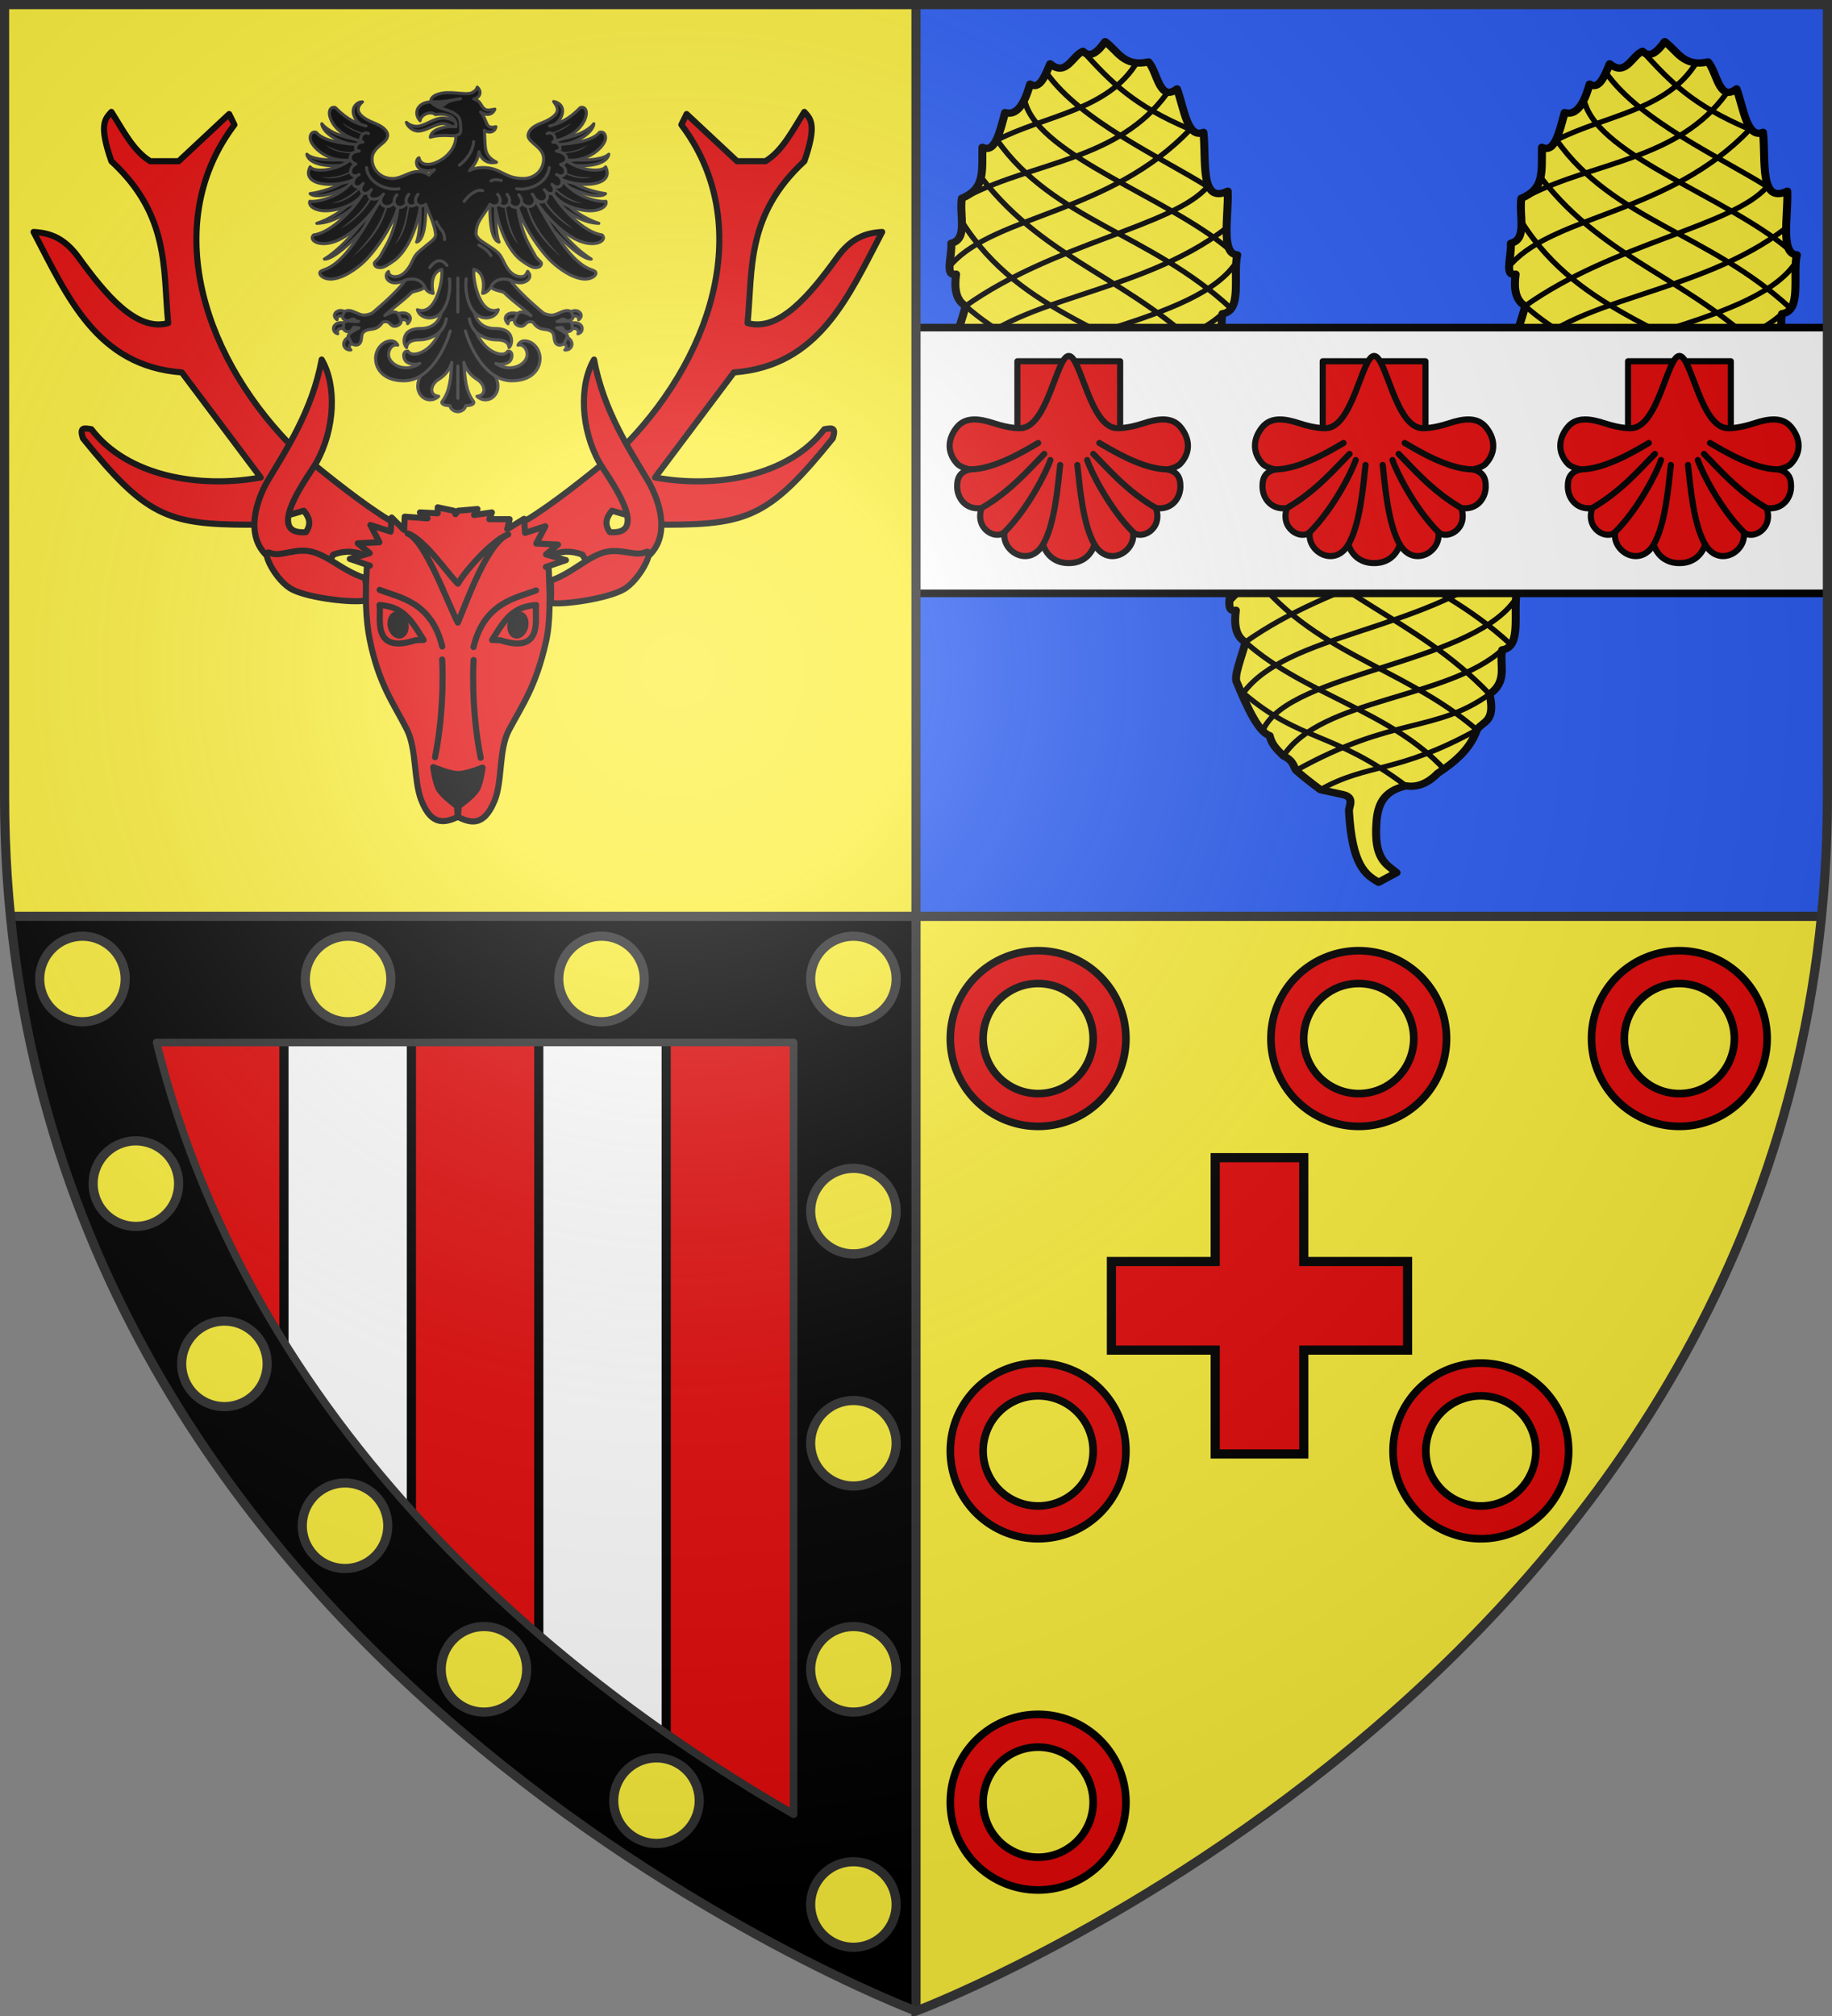 <svg xmlns="http://www.w3.org/2000/svg" xmlns:xlink="http://www.w3.org/1999/xlink" width="600" height="660"><rect width="100%" height="100%" fill="#808080" stroke="none"/><radialGradient id="j" cx="221.445" cy="226.331" r="300" gradientTransform="matrix(1.353 0 0 1.349 -77.63 -85.747)" gradientUnits="userSpaceOnUse"><stop offset="0" stop-color="#fff" stop-opacity=".314"/><stop offset=".19" stop-color="#fff" stop-opacity=".251"/><stop offset=".6" stop-color="#6b6b6b" stop-opacity=".125"/><stop offset="1" stop-opacity=".125"/></radialGradient><clipPath id="e"><path d="M300 .191v298.5h296.563a395 395 0 0 0 1.937-39.254V.191z"/></clipPath><path fill="#fcef3c" fill-rule="evenodd" d="M300 300v358.5-.104S570.894 556.401 596.553 300z"/><path fill="#fcef3c" d="M300 1.5V300H3.438A395 395 0 0 1 1.5 260.746V1.5z"/><path fill="#2b5df2" d="M300 1.5V300h296.563a395 395 0 0 0 1.937-39.254V1.5z"/><path fill="#e20909" fill-rule="evenodd" d="M3.438 300C29.008 556.446 300 658.5 300 658.5V300z"/><path fill="#fff" stroke="#000" stroke-linecap="round" stroke-linejoin="round" stroke-width="3" d="M176.456 322.25h41.725V567.44h-41.725zm-83.45 0h41.725v172.154H93.006z"/><path fill-rule="evenodd" d="M3.438 300C29.008 556.446 300 658.5 300 658.5V300zm256.468 41.271v252.657c-66.888-38.44-175.78-119.436-208.625-252.625z"/><path fill="none" stroke="#313131" stroke-linecap="round" stroke-linejoin="round" stroke-width="2.5" d="M259.906 341.272v252.656C193.018 555.49 84.126 474.493 51.281 341.303z"/><path fill="#fcef3c" stroke="#313131" stroke-linecap="round" stroke-linejoin="round" stroke-width="3" d="M87.5 446.5a14 14 0 0 1-14 14 14 14 0 0 1-14-14 14 14 0 0 1 14-14 14 14 0 0 1 14 14m141.5 143a14 14 0 0 1-14 14 14 14 0 0 1-14-14 14 14 0 0 1 14-14 14 14 0 0 1 14 14m-56.5-43a14 14 0 0 1-14 14 14 14 0 0 1-14-14 14 14 0 0 1 14-14 14 14 0 0 1 14 14m-114-159a14 14 0 0 1-14 14 14 14 0 0 1-14-14 14 14 0 0 1 14-14 14 14 0 0 1 14 14m68.5 112a14 14 0 0 1-14 14 14 14 0 0 1-14-14 14 14 0 0 1 14-14 14 14 0 0 1 14 14m166.5 47a14 14 0 0 1-14 14 14 14 0 0 1-14-14 14 14 0 0 1 14-14 14 14 0 0 1 14 14m0-150a14 14 0 0 1-14 14 14 14 0 0 1-14-14 14 14 0 0 1 14-14 14 14 0 0 1 14 14m0 76a14 14 0 0 1-14 14 14 14 0 0 1-14-14 14 14 0 0 1 14-14 14 14 0 0 1 14 14m-82.5-152a14 14 0 0 1-14 14 14 14 0 0 1-14-14 14 14 0 0 1 14-14 14 14 0 0 1 14 14m-83 0a14 14 0 0 1-14 14 14 14 0 0 1-14-14 14 14 0 0 1 14-14 14 14 0 0 1 14 14m165.5 303a14 14 0 0 1-14 14 14 14 0 0 1-14-14 14 14 0 0 1 14-14 14 14 0 0 1 14 14m0-303a14 14 0 0 1-14 14 14 14 0 0 1-14-14 14 14 0 0 1 14-14 14 14 0 0 1 14 14m-252.5 0a14 14 0 0 1-14 14 14 14 0 0 1-14-14 14 14 0 0 1 14-14 14 14 0 0 1 14 14"/><path fill="#e20909" stroke="#000" stroke-width="3" d="M397.995 379v33.995H364v29.01h33.995V476h29.01v-33.995H461v-29.01h-33.995V379z"/><path id="a" fill="#e20909" stroke="#000" stroke-width="2.5" d="M340 311.25A28.75 28.75 0 0 0 311.25 340 28.75 28.75 0 0 0 340 368.75 28.75 28.75 0 0 0 368.75 340 28.75 28.75 0 0 0 340 311.25zm0 10.728A18.02 18.02 0 0 1 358.022 340 18.02 18.02 0 0 1 340 358.022 18.02 18.02 0 0 1 321.978 340 18.02 18.02 0 0 1 340 321.978z"/><use xlink:href="#a" width="100%" height="100%" transform="translate(105)"/><use xlink:href="#a" width="100%" height="100%" transform="translate(210)"/><use xlink:href="#a" width="100%" height="100%" transform="translate(0 135)"/><use xlink:href="#a" width="100%" height="100%" transform="translate(0 250)"/><use xlink:href="#a" width="100%" height="100%" transform="translate(145 135)"/><g stroke-width=".928" transform="matrix(1.078 0 0 1.078 -34.969 -9.493)"><g id="b" stroke="#000" stroke-linecap="round" stroke-linejoin="round" stroke-width="1.22"><path fill="#fcef3c" stroke-width="3.383" d="M1132.952 326.332c-5.306 4.168-7.798 11.954-18.338 9.392-3.853 4.694-4.573 18.786-12.077 12.524-2.999 9.04-4.383 23.249-11.182 20.128-1.304 12.888 1.693 33.458-10.287 27.283-.397 11.415 3.066 29.263-4.026 29.52 1.89 9.337-2.261 26.057 6.262 27.285 1.38 6.903-2.572 14.4 5.367 20.574-2.67 13.162 2.824 12.327 5.368 16.55 2.905 9.148 9.611 15.063 16.549 20.127 4.473 4.957 8.946 6.612 13.418 5.815 9.765 2.404 11.999 8.885 12.524 16.996 1.087 16.798-3.85 19.136-8.498 23.259l7.604 4.472c5.26-3.438 11.214-7.24 12.523-33.098.107-2.109-2.687-6.325 2.684-7.604l9.393-2.236c4.916-3.974 7.812-6.6 10.287-8.946 1.325-2.236 1.05-4.473 5.367-6.709 2.398-2.671 5-5.138 5.815-9.393 4.622-1.68 9.244-12.354 13.866-24.6 1.551-2.832-2.214-12.309-3.579-18.786 4.09-2.629 4.855-8.03 4.026-14.76 4.954 1.25 1.68-7.88 2.025-14.313-7.15-1.96-3.337-12.882-4.462-20.866-9.813-4.517-8.527-11.884-8.7-23.63-5.412 2.934-7.363-7.107-9.593-16.102-6.5 2.095-9.324-8.554-10.58-13.202-3.905 2.768-6.197-3.336-8.498-9.393-6.811 6.09-9.29-3.708-13.865-5.815-3.131 3.332-6.262.362-9.393-4.472" transform="matrix(-.718 0 0 .655 1181.652 -192.29)"/><path fill="none" stroke-width="2.368" d="M1124.006 515.53c31.46-25.783 43.872-19.806 68.884-43.037m-85.119 35.466c22.6-27 59.795-35.006 84.221-59.074m-97.953 40.703c32.203-30.639 74.011-35.809 99.467-79.7m-104.835 63.15c31.747-36.483 68.966-44.433 96.509-83.504m-105.473 60.446c34.34-34.818 74.998-40.766 98.996-78.025m-12.027-16.962c-6.84 24.422-59.972 43.582-85.735 67.23m8.635-28.68c19.91-13.62 54.082-30.712 68.156-52.737m-15.387-10.002c-12.107 14.442-21.014 24.877-45.368 36.216m-2.938 122.568c33.773 20.463 46.261 15.312 66.197 27.73m10.287-8.945c-41.48-25.333-58.564-17.163-81.852-35.335m-5.367-20.574c22.844 22.876 76.615 22.316 92.586 49.2m-97.417-71.422c19.706 28.78 93.922 32.962 105.7 58.637m-102.616-76.215c37.115 31.626 92.823 32.333 111.333 59.829m-103.314-78.95c14.524 18.447 64.883 26.1 102.416 55.342m-95.015-81.865c33.48 38.724 82.035 39.681 100.847 62.297m-90.978-78.95c20.351 30.743 55.63 31.632 83.576 47.185m-70.931-61.68c12.189 22.32 39.003 24.698 59.212 36.083" transform="matrix(-.718 0 0 .655 1181.652 -192.29)"/></g><use xlink:href="#b" width="100%" height="100%" transform="translate(170)"/><use xlink:href="#b" width="100%" height="100%" transform="translate(85 102.074)"/></g><path fill="#fff" stroke="#000" stroke-linejoin="round" stroke-width="2.5" d="M300 105.941h298.5v87H300z" clip-path="url(#e)" transform="translate(0 1.309)"/><g stroke="#313131" stroke-width="5.395" transform="matrix(.185 0 0 .186 100.27 22.118)"><path stroke-linecap="round" stroke-linejoin="round" d="M177.499 96.475c4.484 3.59 9.777 7.008 18.87 7.008 12.27 0 30.617-14.7 45.216-14.7 12.122 0 21.634 5.273 27.896 9.94l-1.925 13.82c-3.83-4.102-13.189-13.931-25.504-13.931-13.53 0-29.442 13.077-43.627 13.077-11.383 0-19.843-9.787-20.926-15.214"/><path stroke-linecap="round" stroke-linejoin="round" d="M240.23 355.121c-6.26 1.522-11.44 5.794-14.35 12.748-3.003 7.174-3.662 17.045-1.1 29.64-6.927-1.134-12.323-4.534-14.822-11.162l-34.153-12.344c-5.172 2.794-11.22 4.815-18.227 4.887-13.928.143-20.812-13.017-11.734-19.839-.05 6.634 6.362 9.09 11.314 9.105 11.152.033 18.603-7.62 24.514-16.005 5.037-7.145 7.157-15.267 12.258-22.045 4.838-6.429 14.054-12.633 21.474-19.071 4.966-4.309 13.763-9.838 13.933-16.773-1.793-18.233-11.434-36.477-17.714-53.385C88.645 283.894 36.691 168.47 96.78 100.124c-7.13-4.529-11.696-12.45-13.16-19.496-2.212-11.217 6.479-20.476 16.027-20.222-7.694 6.478-10.21 14.019-4.294 21.565 5.113 6.391 15.083 11.772 24.197 15.238 10.257 4.105 24.487 10.996 24.723 22.331-.968 8.291-8.516 13.088-13.933 17.732-6.893 5.91-13.721 12.808-13.721 23.673 0 18.684 14.842 34.408 36.35 34.408 7.982 0 15.13-3.056 22.523-6.134s15.026-6.59 23.988-6.23c6.424.258 12.83 2.049 17.81 6.325 2.78-3.288 6.09-6.421 9.847-9.487-9.077 3.153-21.377 2.896-28.18-3.643-4.99-4.796-4.768-14.722.734-17.347 1.389 7.108 6.147 10.639 12.674 11.404 6.528.766 14.805-1.337 22.84-5.56 15.989-8.402 30.896-25.255 29.749-44.948 30.485-39.976-45.342-40.39-44.579-59.171-.191-3.324 1.567-6.765 4.04-8.973 2.59-2.316 6.25-4.015 10.578-5.177 19.374-6.095 45.39 2.593 57.617-1.723 4.661-2.362 8.85-4.797 10.266-10.256h0c8.299 7.48 5.69 18.058-6.076 20.892 5.423 1.332 8.668 3.91 10.895 6.998 2.415 3.348 3.968 7.153 7.333 9.967 5.918 4.947 12.446 1.466 19.065.96-2.898 6.74-8.017 9.298-13.303 9.2-4.521-.084-8.811-2.07-12.047-4.41 5.746 6.394 8.017 14.008 10.475 19.553 1.345 3.032 2.818 5.411 5.238 6.613 2.42 1.2 5.842 1.318 11.471-.048-.996 5.715-4.999 8.568-9.376 9.25-4.018.626-8.236-.654-11.314-2.973 1.332 10.257.671 22.465 2.41 32.972 1.965 11.871 9.39 17.945 19.276 23.288-11.944 2.501-19.782-1.389-24.62-6.518-4.032-4.276-5.709-8.884-6.494-11.979-.82 12.218-8.232 24.09-16.76 33.257 4.438-2.42 11.526-5.367 24.932-5.367 15.14 0 24.445 4.88 34.045 9.68s19.495 9.585 36.142 9.585c21.507 0 36.246-15.724 36.246-34.408 0-10.865-6.728-17.76-13.618-23.673-5.392-4.902-13.89-10.518-14.038-17.732 1.612-12.885 14.94-18.533 24.828-22.33 9.115-3.467 19.086-8.848 24.199-15.24 6.327-8.046 1.423-14.708-3.666-22.234 11.665 2.335 17.512 10.078 15.398 20.892-1.465 7.044-6.62 15.161-13.746 19.69 10.19 25.348 38.039 32.083 30.544 76.07l-45.912 76.375c-35.026 2.692-68.681.883-99.056-11.706-13.364 23.043-24.672 29.735-24.672 52.437 2.25 8.203 11.32 12.988 17.496 17.156 9.43 6.364 20.424 12.803 25.037 19.456 4.903 7.07 7.797 15.317 12.256 22.045 5.667 8.551 13.363 15.85 24.514 16.005 7.43.103 9.323-4.138 12.152-9.488 10.695 11.749-3.46 20.141-12.572 20.222-7.1.063-13.115-1.932-18.332-4.782l-34.151 12.355c-2.535 3.871-8.304 10.522-14.718 11.021 2.56-12.57 1.798-22.44-1.204-29.615-2.91-6.953-7.986-11.226-14.318-12.748-2.382 20.157 11.312 83.061 43.234 71.096-2.551 9.551-11.89 14.428-21.34 14.428-8.787 0-15.662-3.782-20.945-9.67 2.33 10.723 10.637 28.404 36.712 28.404 9.814 0 19.17 1.91 24.64 8.29 4.613 5.38 7.457 17.261.022 25.215-.525-8.067-7.074-13.676-22.794-13.676-13.609 0-27.088-5.758-35.838-13.9 3.807 8.815 9.786 17.505 15.56 23.671 13.483 14.269 34.15 20.798 40.736 10.23 9.665-1.06 9.477 13.242 2.521 18.73-5.964 4.705-17.13 5.512-23.634 2.808 26.44 17.72 55.516 1.957 55.516-15.898 0-7.932-6.319-19.03-16.28-16.239 1.95-4.233 5.958-7.54 11.617-7.54 15.154 0 27.52 15.057 27.52 30.725 0 19.384-14.72 39.54-50.126 39.54-10.85 0-20.693-3.264-29.517-8.645 16.917 31.217-12.696 53.71-32.124 35.936 18.412-1.705 14.062-21.36.735-29.422-13.19-7.98-20.328-18.592-23.781-30.384 1.458 25.99 2.89 50.353 16.448 68.049 4.063 5.303-3.71 8.242-13.41 8.242-.192 5.61-7.093 10.64-13.81 10.64-6.716 0-13.617-5.03-13.81-10.64-9.7 0-17.472-2.939-13.409-8.242 13.559-17.696 14.99-42.059 16.448-68.049-3.453 11.792-10.59 22.405-23.78 30.384-13.328 8.062-17.678 27.718.734 29.422-19.428 17.774-49.04-4.719-32.124-35.936-8.824 5.381-18.667 8.646-29.517 8.646-35.405 0-50.126-20.157-50.126-39.541 0-15.668 12.366-30.724 27.52-30.724 5.659 0 9.667 3.307 11.617 7.54-9.961-2.792-16.28 8.306-16.28 16.238 0 17.855 29.077 33.618 55.516 15.898-6.505 2.704-17.67 1.898-23.634-2.808-6.956-5.488-7.144-19.79 2.52-18.73 6.587 10.568 27.254 4.039 40.738-10.23 5.773-6.166 11.752-14.856 15.559-23.67-8.75 8.141-22.23 13.9-35.838 13.9-15.72 0-22.27 5.608-22.794 13.675-7.435-7.954-4.59-19.836.022-25.215 5.47-6.38 14.826-8.29 24.64-8.29 26.075 0 34.381-17.68 36.712-28.404-5.283 5.889-12.158 9.67-20.945 9.67-9.45 0-18.789-4.876-21.34-14.428 31.922 11.965 45.616-50.94 43.305-71.096"/><path id="f" stroke="#313131" stroke-linecap="round" stroke-linejoin="round" stroke-width="5.395" d="M201.776 243.561c.598 19.935-1.232 52.713-6.285 63.64 16.094-4.045 16.555-48.297 16.132-66.324M79.526 190.834c-20.55 21.482-59.668 29.457-72.494 31.11 13.216 12.01 67.005-7.448 78.66-21.88m.642 25.095c-13.114 24.598-47.531 42.824-67.464 49.072 33.02-.792 64.55-25.396 79.406-41.404m14.456 19.935c-14.388 22.347-47.429 64.27-80.453 84.341 20.31.786 70.83-51.024 96.376-83.574M71.118 161.26c-16.93 2.506-57.474 3.017-69.878-8.718 2.437 15.21 30.42 24.546 73.615 18.29M92.23 126.39c-26.986-3.118-53.253-13.106-64.46-27.521-.206 6.972 12.33 27.998 55.305 37.265"/><use xlink:href="#f" width="100%" height="100%" transform="matrix(-1 0 0 1 537 0)"/><use xlink:href="#g" width="100%" height="100%" transform="matrix(-1 0 0 1 537.136 0)"/><path id="g" stroke="#313131" stroke-linecap="round" stroke-linejoin="round" stroke-width="5.395" d="M106.057 102.8C79.747 96.35 65.139 83.747 51.5 70.32c-20.715-4.418-12.512 46.736 45.775 58.974m-8.034 6.154c-29.302-2.153-60.37-7.299-71.373-21.367-8.83-2.654-12.553 6.81-9.936 14.25 5.626 15.994 35.677 39.16 70.099 34.297m0 0c-26.31 20.103-64.69 22.08-71 12.136-16.745 33.196 42.084 37.561 77.166 22.65C60.18 229.109 18.839 237.28 6.47 235.449c-3.009 9.128 11.688 16.984 28.387 16.65 23.401-.467 54.403-11.643 65.262-29.995-12.743 22.902-54.056 68.446-86.698 72.445-7.261 6.494 1.01 15.335 17.6 15.335 40.99 0 89.213-55.048 100.917-77.702-29.733 50.92-53.377 93.102-82.773 114.62C33.809 358.044 24.22 355.75 24.22 362c0 5.082 8.96 10.304 18.78 10.304 16.157 0 36.13-10.837 53.491-25.216 27.296-22.609 59.68-75.003 66.106-101.992-1.362 20.952-10.684 49.008-18.018 62.872-3.443 6.508-10.477 18.902-13.556 24.335-2.522 4.45-10.33 9.931-10.33 12.085 0 4.088 2.765 8.027 11.315 7.668 4.683 0 12.976-4.44 24.36-12.778 17.898-13.11 39.374-47.635 46.724-100.579"/><path stroke-linecap="round" stroke-linejoin="round" d="M266.828 83.997c4.096 3.377 6.827 7.17 6.827 27.146 0 7.264-7.005 9.575-18.163 8.72-11.175-.856-25.339-.557-35.677 2.75 1.836-14.777 27.498-20.152 45.215-18.462 2.055-13.21-11.47-25.509-36.06-21.367-9.845-7.68-26.319.767-27.279 10.769-13.447-14.695-2.357-32.991 18.684-32.991 17.939 16.008 30.695 10.444 46.453 23.435"/><path fill-rule="evenodd" stroke-linecap="round" stroke-linejoin="round" d="M220.747 59.927c18.073 1.6 35.35-2.227 52.54-5.153-7.515.744-21.997 4.067-26.618 8.535-2.818 2.725-7.45 5.39-10.75 3.734-2.45-1.229-4.193-4.506-6.377-5.493s-4.81.316-8.795-1.623"/><path id="h" fill="#313131" stroke="none" d="M63.915 97.497c9.327 10.559 26.046 16.748 39.09 21.339 4.056 1.124 2.146-2.675 2.146-2.675-13.987-2.766-29.93-11.342-41.236-18.664m-29.122 38.625c13.289 13.002 33.06 14.516 50.765 15.326l1.195-2.963c-18.661 1.584-36.59-3.096-51.96-12.363M80.8 181.01c-14.517 9.223-36.12 13.944-53.027 11.659 15.888 5.94 39.445-.378 53.656-8.88zm15.555 26.94c-12.12 13.683-31.07 26.64-52.344 30.819 20.609.027 41.008-13.006 56.274-30.043-.458-2.17-1.551-.973-3.93-.775m16.167 21.906c-13.015 23.083-32.332 38.863-52.379 54.342 24.128-12.182 47.414-36.235 55.207-52.905zm67.883 9.296c-3.468 26.887-9.083 51.323-23.466 72.361 18.139-17.332 22.377-44.889 26.399-72.265zm-38.865 1.725c-9.332 35.272-30.077 62.232-59.712 92.776 45.783-38.143 55.992-67.545 63.169-92.392z"/><use xlink:href="#h" width="100%" height="100%" transform="matrix(-1 0 0 1 533.48 0)"/><g stroke-linecap="round" stroke-linejoin="round"><path d="M339.155 223.141c11.51 14.267-1.846 25.866-13.642 17.737m30.084-17.737c12.006 14.882-2.34 27.736-14.438 17.432m35.495-16.406c14.048 16.926-6.136 30.725-17.295 15.206m40.886-16.574c14.998 16.926-6.551 30.725-18.465 15.206m44.872-121.85c9.558-5.592 19.63 9.843 10.142 15.193 11.866-1.724 18.551 15.295 6.3 15.575 22.154 3.652 23.456 20.86 7.34 23.523 16.771 9.145 7.16 26.86-6.95 17.918m3.863 1.983c14.07 13.488-.636 27.647-12.076 15.104 12.028 15.051-3.985 23.285-13.54 9.485 14.999 16.926-5.124 30.385-17.038 14.866m-206.71-6.66c-11.51 14.266 1.844 25.865 13.64 17.735m-30.083-17.736c-12.005 14.882 1.796 27.056 13.894 16.752m-34.951-15.726c-14.048 16.926 6.136 30.725 17.295 15.206m-40.886-16.574c-14.998 16.926 6.551 30.725 18.465 15.206m-44.872-121.85c-9.558-5.592-19.63 9.843-10.142 15.193-11.866-1.724-18.551 15.295-6.3 15.575-20.696 1.634-19.775 18.45-6.21 22.76m12.919 34.313c-12.028 15.05 5.099 24.74 14.653 10.94-14.998 16.926 9.573 23.382 21.487 7.863m-47.493-32.184c-14.07 13.488-1.049 27.209 10.39 14.666m-11.956-35.597c-16.77 9.144-8.29 27.622 5.82 18.68"/><ellipse cx="238.759" cy="63.613" fill="#313131" rx="1.805" ry="1.95"/><path d="M476.564 427.789c8.601.32 15.182 9.284 5.762 16.101 1.351-5.298-5.022-9.04-11.838-4.409-2.783-1.069-4.704-5.963-2.723-8.721 2.794-2.214 5.932-3.078 8.8-2.971m-108.947 4.12c2.596.173 5.2.798 7.542 1.918 4.491 3.897 2.631 11.245-3.352 13.226-5.288-6.217-14.822-3.155-14.457 3.834-6.778-6.555-5.535-12.757-1.152-16.102 2.884-2.2 7.091-3.163 11.419-2.875m107.271 17.252c.679-.013 1.349.05 1.99.096 4.278.309 7.725 2.027 9.952 4.793 3.386 4.204 2.53 12.746-5.761 14.568 3.013-5.941-2.988-12.17-12.257-8.243-2.99-1.886-3.49-7.353-.419-10.16 2.278-.647 4.46-1.012 6.495-1.053zm-15.818 24.344c6.664 2.096 11.144 7.357 11.523 12.843.36 5.212-4.384 11.687-12.78 10.735 5.796-4.564 1.655-12.936-6.914-12.172-2.544-5.337 1.99-11.708 8.17-11.406m-398.602-45.83c-8.601.32-15.182 9.284-5.762 16.1-1.35-5.297 5.022-9.04 11.838-4.408 2.783-1.069 4.704-5.963 2.724-8.722-2.795-2.213-5.933-3.077-8.8-2.97m108.948 4.12c-2.597.173-5.2.798-7.543 1.917-4.49 3.898-2.631 11.246 3.352 13.227 5.288-6.217 14.822-3.155 14.457 3.833 6.778-6.554 5.535-12.756 1.152-16.101-2.883-2.2-7.09-3.163-11.418-2.875M62.144 449.048c-.678-.013-1.349.05-1.99.096-4.278.309-7.725 2.026-9.952 4.792-3.386 4.205-2.529 12.747 5.761 14.568-3.012-5.94 2.988-12.169 12.257-8.242 2.99-1.886 3.491-7.353.42-10.16-2.28-.647-4.46-1.013-6.496-1.054zm15.818 24.344c-6.663 2.096-11.144 7.357-11.523 12.843-.36 5.212 4.384 11.687 12.78 10.734-5.796-4.563-1.655-12.935 6.915-12.172 2.543-5.336-1.99-11.707-8.172-11.405"/><path d="M419.576 431.721c4.362 2.577 10.734 4.148 15.504 4.1 3.815-.039 8.44-1.99 13.095-3.993s9.335-4.047 13.514-4.047c2.796 0 5.488.745 7.542 2.023l3.667 8.36c-.862 4.706-4.714 7.667-9.324 7.667-1.714 0-3.259-.887-4.819-1.65-1.56-.764-3.127-1.438-4.818-1.438-1.036 0-2.088.62-3.248 1.438-1.16.817-2.326 1.803-3.876 2.183a16 16 0 0 1-2.619.426c.344.066.716.11 1.048.16 3.787.564 11.332-.586 18.123-.586 3.032 0 5.516 1.412 7.123 3.354l.838 9.797c-.374.74-.79 1.482-1.362 2.13-1.701 1.931-4.342 3.355-7.647 3.355-1.935 0-3.387-.61-4.504-1.385s-1.904-1.785-2.515-2.769c-.61-.983-1.089-1.888-1.571-2.555s-.877-.959-1.467-.959c-1.91 0-3.455.265-5.133.533-1.138.182-2.301.328-3.666.32 1.272.695 2.512 1.39 3.771 2.076 3.695 2.012 7.261 4.028 10.057 6.07 2.795 2.041 4.87 4.17 5.552 6.496l-6.39 13.045c-1.692 1.505-4.32 2.562-7.019 2.662-2.7.1-5.478-.725-7.333-3.035-2.3-2.864-2.724-7.015-3.248-10.862-.523-3.847-1.216-7.347-3.876-9.371-2.844-2.166-5.46-3.125-8.275-3.727-2.815-.603-5.836-.832-9.324-1.545-5.97-1.219-11.283-4.885-15.504-11.607-2.905-1.003-7.204-1.578-10.057 0-1.487.823-2.978 2.516-4.714 4.047-1.735 1.53-3.837 2.981-6.495 2.981-2.639 0-5.563-.916-7.856-2.502-2.294-1.587-3.876-3.922-3.876-6.816 0-.45.073-.882.104-1.33l5.029-11.395c1.988-1.849 4.521-3.089 7.437-3.089 2.553 0 6.218 1.344 9.952 2.982 2.414 1.059 4.4 2.204 6.495 3.355-12.733-12.372-33.23-26.198-46.93-40.095-.692-.7-2.215-1.316-4.191-1.916s-4.409-1.233-6.914-1.917c-4.761-1.3-9.758-2.989-12.78-6.23 5.541-13.377 20.646-16.664 34.15-12.353 11.072 15.968 33.372 36.65 58.35 57.612m-209.62-45.373c-3.021 3.24-8.019 4.93-12.78 6.23-2.505.684-4.938 1.316-6.914 1.916s-3.499 1.216-4.19 1.917c-13.702 13.897-34.198 27.723-46.931 40.094 2.095-1.15 4.08-2.295 6.495-3.354 3.734-1.638 7.4-2.982 9.952-2.982 2.916 0 5.45 1.24 7.437 3.088l5.029 11.395c.032.45.105.882.105 1.331 0 2.894-1.583 5.229-3.876 6.816s-5.218 2.502-7.857 2.502c-2.658 0-4.76-1.45-6.495-2.982-1.736-1.53-3.227-3.224-4.714-4.046-2.853-1.578-7.152-1.003-10.057 0-4.22 6.722-9.533 10.388-15.504 11.607-3.488.712-6.509.942-9.323 1.544s-5.432 1.562-8.276 3.728c-2.66 2.024-3.353 5.524-3.876 9.37-.524 3.848-.947 7.998-3.248 10.863-1.855 2.31-4.634 3.136-7.333 3.035s-5.327-1.157-7.019-2.662l-6.39-13.046c.682-2.326 2.757-4.454 5.552-6.496 2.796-2.041 6.362-4.057 10.057-6.07 1.259-.685 2.5-1.38 3.771-2.076-1.365.009-2.528-.138-3.666-.32-1.678-.268-3.223-.532-5.133-.532-.59 0-.985.29-1.467.958s-.96 1.573-1.571 2.556-1.397 1.994-2.514 2.769-2.57 1.384-4.505 1.384c-3.305 0-5.946-1.423-7.647-3.354-.572-.649-.988-1.39-1.362-2.13l.838-9.797c1.607-1.943 4.091-3.355 7.123-3.355 6.792 0 14.336 1.15 18.124.586.331-.05.704-.094 1.047-.16a16 16 0 0 1-2.619-.426c-1.55-.38-2.716-1.365-3.876-2.183s-2.212-1.437-3.247-1.437c-1.692 0-3.26.674-4.82 1.437-1.559.764-3.104 1.65-4.818 1.65-4.61 0-8.462-2.96-9.323-7.666l3.666-8.36c2.055-1.279 4.746-2.023 7.543-2.023 4.178 0 8.858 2.043 13.513 4.046s9.28 3.955 13.095 3.994c4.77.048 11.142-1.523 15.504-4.1 24.978-20.962 47.278-41.644 58.35-57.612 13.504-4.312 28.609-1.024 34.15 12.353"/><path fill="none" d="M230.49 271.355s5.207 10.771 9.478 15.042c2.46 2.46 5.164 8.87 5.119 16.395m-26.226 49.263s15.18-24.39 30.484-3.738m78.01-148.936c6.04-3.365 12.082-1.695 18.123-.684M305.67 312.372c7.696 4.519 15.534 8.644 21.3 18.461m-14.574-114.017c-10.252-4.136-25.498 8.19-32.697 18.804m150.603-59.658c-2.933 28.232-37.033 41.25-57.547 37.265m-265.952-37.265c2.933 28.232 37.034 41.25 57.547 37.265m106.941-41.368c15.374-11.742 24.512-27.872 25.224-41.538m-27.962 240.135v59.806m0 151.853v-56.752m29.23-94.388c-13.755-15.183-16.673-44.491-14.514-59.116m17.256 93.45c-5.946-6.024-10.173-13.917-11.62-23.023m45.533 100.404c-28.04-17.04-45.694-55.461-52.54-79.037m-42.688-32.678c13.755-15.183 16.673-44.491 14.514-59.116m-17.256 93.45c5.946-6.024 10.173-13.917 11.62-23.023M202.556 542.69c28.04-17.04 45.694-55.461 52.54-79.037"/></g></g><g stroke="#000" stroke-width="1.926"><g stroke-linecap="round" stroke-linejoin="round"><path fill="#e20909" fill-rule="evenodd" d="M96.667 167.365s4.31-1.265 4.723-1.364c1.544 1.918 2.613 3.956.663 6.763-13.56 1.055 1.31-18.364 3.318-21.979 5.886-10.598 6.431-24.345 1.659-32.461-2.97 16.212-11.351 28.65-17.003 38.21-3.69 6.24-9.388 21.51 5.39 27.05 7.345 2.754 13.629.035 15.262-3.719 4.783-1.746 8.258-.826 11.28 1.015l8.958-10.483c-6.703-3.472-17.563-11.834-25.908-18.633M40.676 40.213c3.698 5.785 6.91 12.317 12.275 15.555h8.959L77.834 40.89l1.658 3.38c-22.366 29.48-11.65 70.605 17.371 100.674-2.379 4.265-4.787 8.122-6.836 11.588-1.854 3.136-4.214 8.553-4.228 13.87l-2.061.005c-25.546-.012-32.426-2.988-52.02-27.222-1.2-3.632.344-3.279 2.655-2.883 11.267 14.815 34.062 18.77 53.414 15.217L62.904 122.38c-26.919-2.007-36.111-23.981-46.78-44.295 5.434.288 9.87 2.043 14.266 8.116 8.465 11.69 18.208 23.422 28.202 20.627-1.625-17.02.533-34.041-17.916-51.061-4.124-11.788-1.886-13.39 0-15.555zm162.657 127.152s-4.31-1.265-4.723-1.364c-1.544 1.918-2.613 3.956-.663 6.763 13.56 1.055-1.31-18.364-3.318-21.979-5.886-10.598-6.431-24.345-1.659-32.461 2.97 16.212 11.351 28.65 17.003 38.21 3.69 6.24 9.388 21.51-5.39 27.05-7.345 2.754-13.629.035-15.262-3.719-4.783-1.746-8.258-.826-11.28 1.015l-8.958-10.483c6.703-3.472 17.563-11.834 25.908-18.633m64.333-111.551c-3.698 5.785-6.91 12.317-12.275 15.555h-8.959L222.166 40.89l-1.658 3.38c22.366 29.48 11.65 70.605-17.371 100.674 2.379 4.265 4.787 8.122 6.836 11.588 1.854 3.136 4.214 8.553 4.228 13.87l2.061.005c25.546-.012 32.426-2.988 52.02-27.222 1.2-3.632-.344-3.279-2.655-2.883-11.267 14.815-34.062 18.77-53.414 15.217l24.883-33.14c26.919-2.007 36.111-23.98 46.78-44.294-5.434.288-9.87 2.042-14.266 8.115-8.465 11.69-18.208 23.423-28.202 20.627 1.625-17.02-.533-34.04 17.916-51.06 4.124-11.789 1.886-13.39 0-15.555z" transform="matrix(1.038 0 0 1.038 -5.742 -5.109)"/><path fill="#e20909" fill-rule="evenodd" d="M209.19 179.077c3.295-1.604-1.667 8.946-7.099 11.865s-18.953 4.772-22.77 4.167c.177-3.75.115-6.288-.07-7.022 6.777-2.475 10.247-6.427 15.863-8.611s10.78 1.205 14.075-.4m-104.304.147c-5.689-1.987-10.725 1.581-14.075.093s1.567 8.89 7.098 11.617 18.977 4.156 22.77 3.418c1.202-3.794-.088-6.33.07-7.07-6.858-2.237-10.175-6.07-15.863-8.058" transform="matrix(1.038 0 0 1.038 -5.742 -5.109)"/><path fill="#e20909" fill-rule="evenodd" d="M130.677 171.597c-3.248.944-5.818 3.762-9.172 9.246-.946 11.717-.55 19.706.707 25.89 2.872 14.136 7.529 20.004 11.686 28.236 3.134 6.206 2.114 15.973 4.537 22.271 3.373 8.767 7.99 6.904 11.565 5.347 3.54 1.636 7.997 3.6 11.565-5.089 2.563-6.242 1.265-16.136 4.537-22.271 4.34-8.137 8.5-13.805 11.686-27.873 1.395-6.155 1.391-14.14.707-25.875-3.23-5.558-5.948-8.426-9.172-9.45-4.896-1.556-10.813-4.744-19.323-4.787s-14.841 3.053-19.323 4.355" transform="matrix(1.038 0 0 1.038 -5.742 -5.109)"/><path fill="none" d="m160.796 206.76 1.968-3.092c3.624-5.625 6.677-7.515 11.949-7.924-.675 3.436 2.824 15.686-11.286 11.119zm-21.592 0-1.968-3.092c-3.624-5.625-6.677-7.515-11.949-7.924.675 3.436-2.824 15.686 11.286 11.119z" transform="matrix(1.038 0 0 1.038 -5.742 -5.109)"/><path fill-rule="evenodd" d="M142.228 246.861s.622 4.887 1.826 6.95c1.304 2.234 5.68 5.349 5.68 5.349l.266 3.427.267-3.421s4.325-3.018 5.679-5.222c1.25-2.036 1.826-6.91 1.826-6.91s-5.087 2.064-7.772 2.034-7.772-2.207-7.772-2.207" transform="matrix(1.038 0 0 1.038 -5.742 -5.109)"/><path fill="#e20909" fill-rule="evenodd" d="m165.59 171.825.74-3.144h-6.406l.8-2.136-5.605.8 1.068-1.868-6.14.534-.8 1.068-.534-1.068-5.07-1.068v1.869l-5.606-.267 2.402 1.869-7.206-.534-.19 4.2-3.934-3.928-.31 4.436-6.397-2.083 2.844 5.439-6.84.34 3.775 3.104-6.284 1.804 6.33 2.147m43.363-11.514 5.301-3.27.309 4.435 6.398-2.082-2.844 5.438 6.84.34-3.775 3.104 6.284 1.804-6.33 2.147" transform="matrix(1.038 0 0 1.038 -5.742 -5.109)"/></g><path stroke="none" d="M172.971 205.337c-.53 2.428-2.464 4.068-4.317 3.661s-2.922-2.705-2.388-5.132c.53-2.428 2.464-4.068 4.317-3.662 1.853.407 2.922 2.706 2.388 5.133m-45.942 0c.53 2.428 2.464 4.068 4.317 3.661s2.922-2.705 2.388-5.132c-.53-2.428-2.464-4.068-4.317-3.662-1.853.407-2.922 2.706-2.388 5.133"/><path fill="none" stroke-linecap="round" stroke-linejoin="round" d="M142.804 243.748c3.229-16.25 2.239-30.827 2.239-30.827m.029-4.087c-3.452-14.22-13.647-15.452-19.744-17.866m31.868 52.95c-3.229-16.25-2.239-30.828-2.239-30.828m-.029-4.087c3.452-14.219 13.647-15.452 19.744-17.866m-40.547-17.975c5.642 2.257 12.785 22.31 15.875 28.132 2.635-6.16 9.23-25.233 15.875-27.825-4.28 1.405-12.889 10.495-15.875 15.56-3.883-4.014-10.663-14.128-15.875-15.867" transform="matrix(1.038 0 0 1.038 -5.742 -5.109)"/></g><g id="i" fill="#e20909" stroke="#000" stroke-linecap="round" stroke-linejoin="round" stroke-width="3.003"><path d="M64.77 270v-35.885h50.46V270" transform="matrix(.667 0 0 .665 290.005 -37.426)"/><path d="M65.914 267.082s-4.702.199-12.65-2.416c-6.57-2.162-13.679-3.466-18.07 1.81-4.304 5.172-5.52 12.078 0 18.098 1.841 2.006 6.245 2.794 6.245 2.794-4.385 1.175-6.333 3.452-6.244 8.66.094 5.568 4.357 11.504 12.01 10.359-3.548 10.332 7.053 15.91 11.236 11.86-1.542 9.541 11.981 17.684 18.91 6.131 1.925 5.722 6.375 9.119 12.649 9.119s10.724-3.397 12.649-9.119c6.929 11.553 20.452 3.41 18.91-6.132 4.183 4.05 14.785-1.527 11.235-11.86 7.654 1.146 11.917-4.79 12.011-10.357.089-5.21-1.859-7.486-6.243-8.661 0 0 4.403-.788 6.243-2.794 5.522-6.02 4.305-12.926 0-18.098-4.39-5.276-11.5-3.972-18.07-1.81-7.947 2.615-12.649 2.416-12.649 2.416-13.626.32-18.07-35.578-24.086-35.578s-10.46 35.898-24.086 35.578" style="fill:#e20909;fill-rule:evenodd;stroke:#000;stroke-width:3.003;stroke-linecap:round;stroke-linejoin:round" transform="matrix(.667 0 0 .665 290.005 -37.426)"/><path d="M121.559 318.246c-11.65-11.706-20.596-29.654-22.524-35.482m5.984-8.4c6.01 3.486 21.353 13.004 33.543 13.004m-5.768 19.019c-14.169-8.22-23.436-19.26-30.75-26.636m.605 44.627c-5.736-9.982-7.185-27.878-8.43-39.198m-35.778 33.066c11.65-11.706 20.596-29.654 22.524-35.482m-5.984-8.4c-6.01 3.486-21.353 13.004-33.542 13.004m5.767 19.019c14.169-8.22 23.437-19.26 30.75-26.636m-.605 44.627c5.736-9.982 7.185-27.878 8.43-39.198" transform="matrix(.667 0 0 .665 290.005 -37.426)"/></g><use xlink:href="#i" width="100%" height="100%" transform="translate(100)"/><use xlink:href="#i" width="100%" height="100%" transform="translate(200)"/><path fill="none" stroke="#313131" stroke-width="3" d="M300 1.5v657M3.438 300h593.125"/><path fill="url(#j)" fill-rule="evenodd" d="M300 658.5s298.5-112.32 298.5-397.772V1.5H1.5v259.228C1.5 546.18 300 658.5 300 658.5"/><path fill="none" stroke="#313131" stroke-width="3" d="M300 658.397S1.5 546.095 1.5 260.688V1.5h597v259.188c0 285.407-298.5 397.71-298.5 397.71z"/></svg>